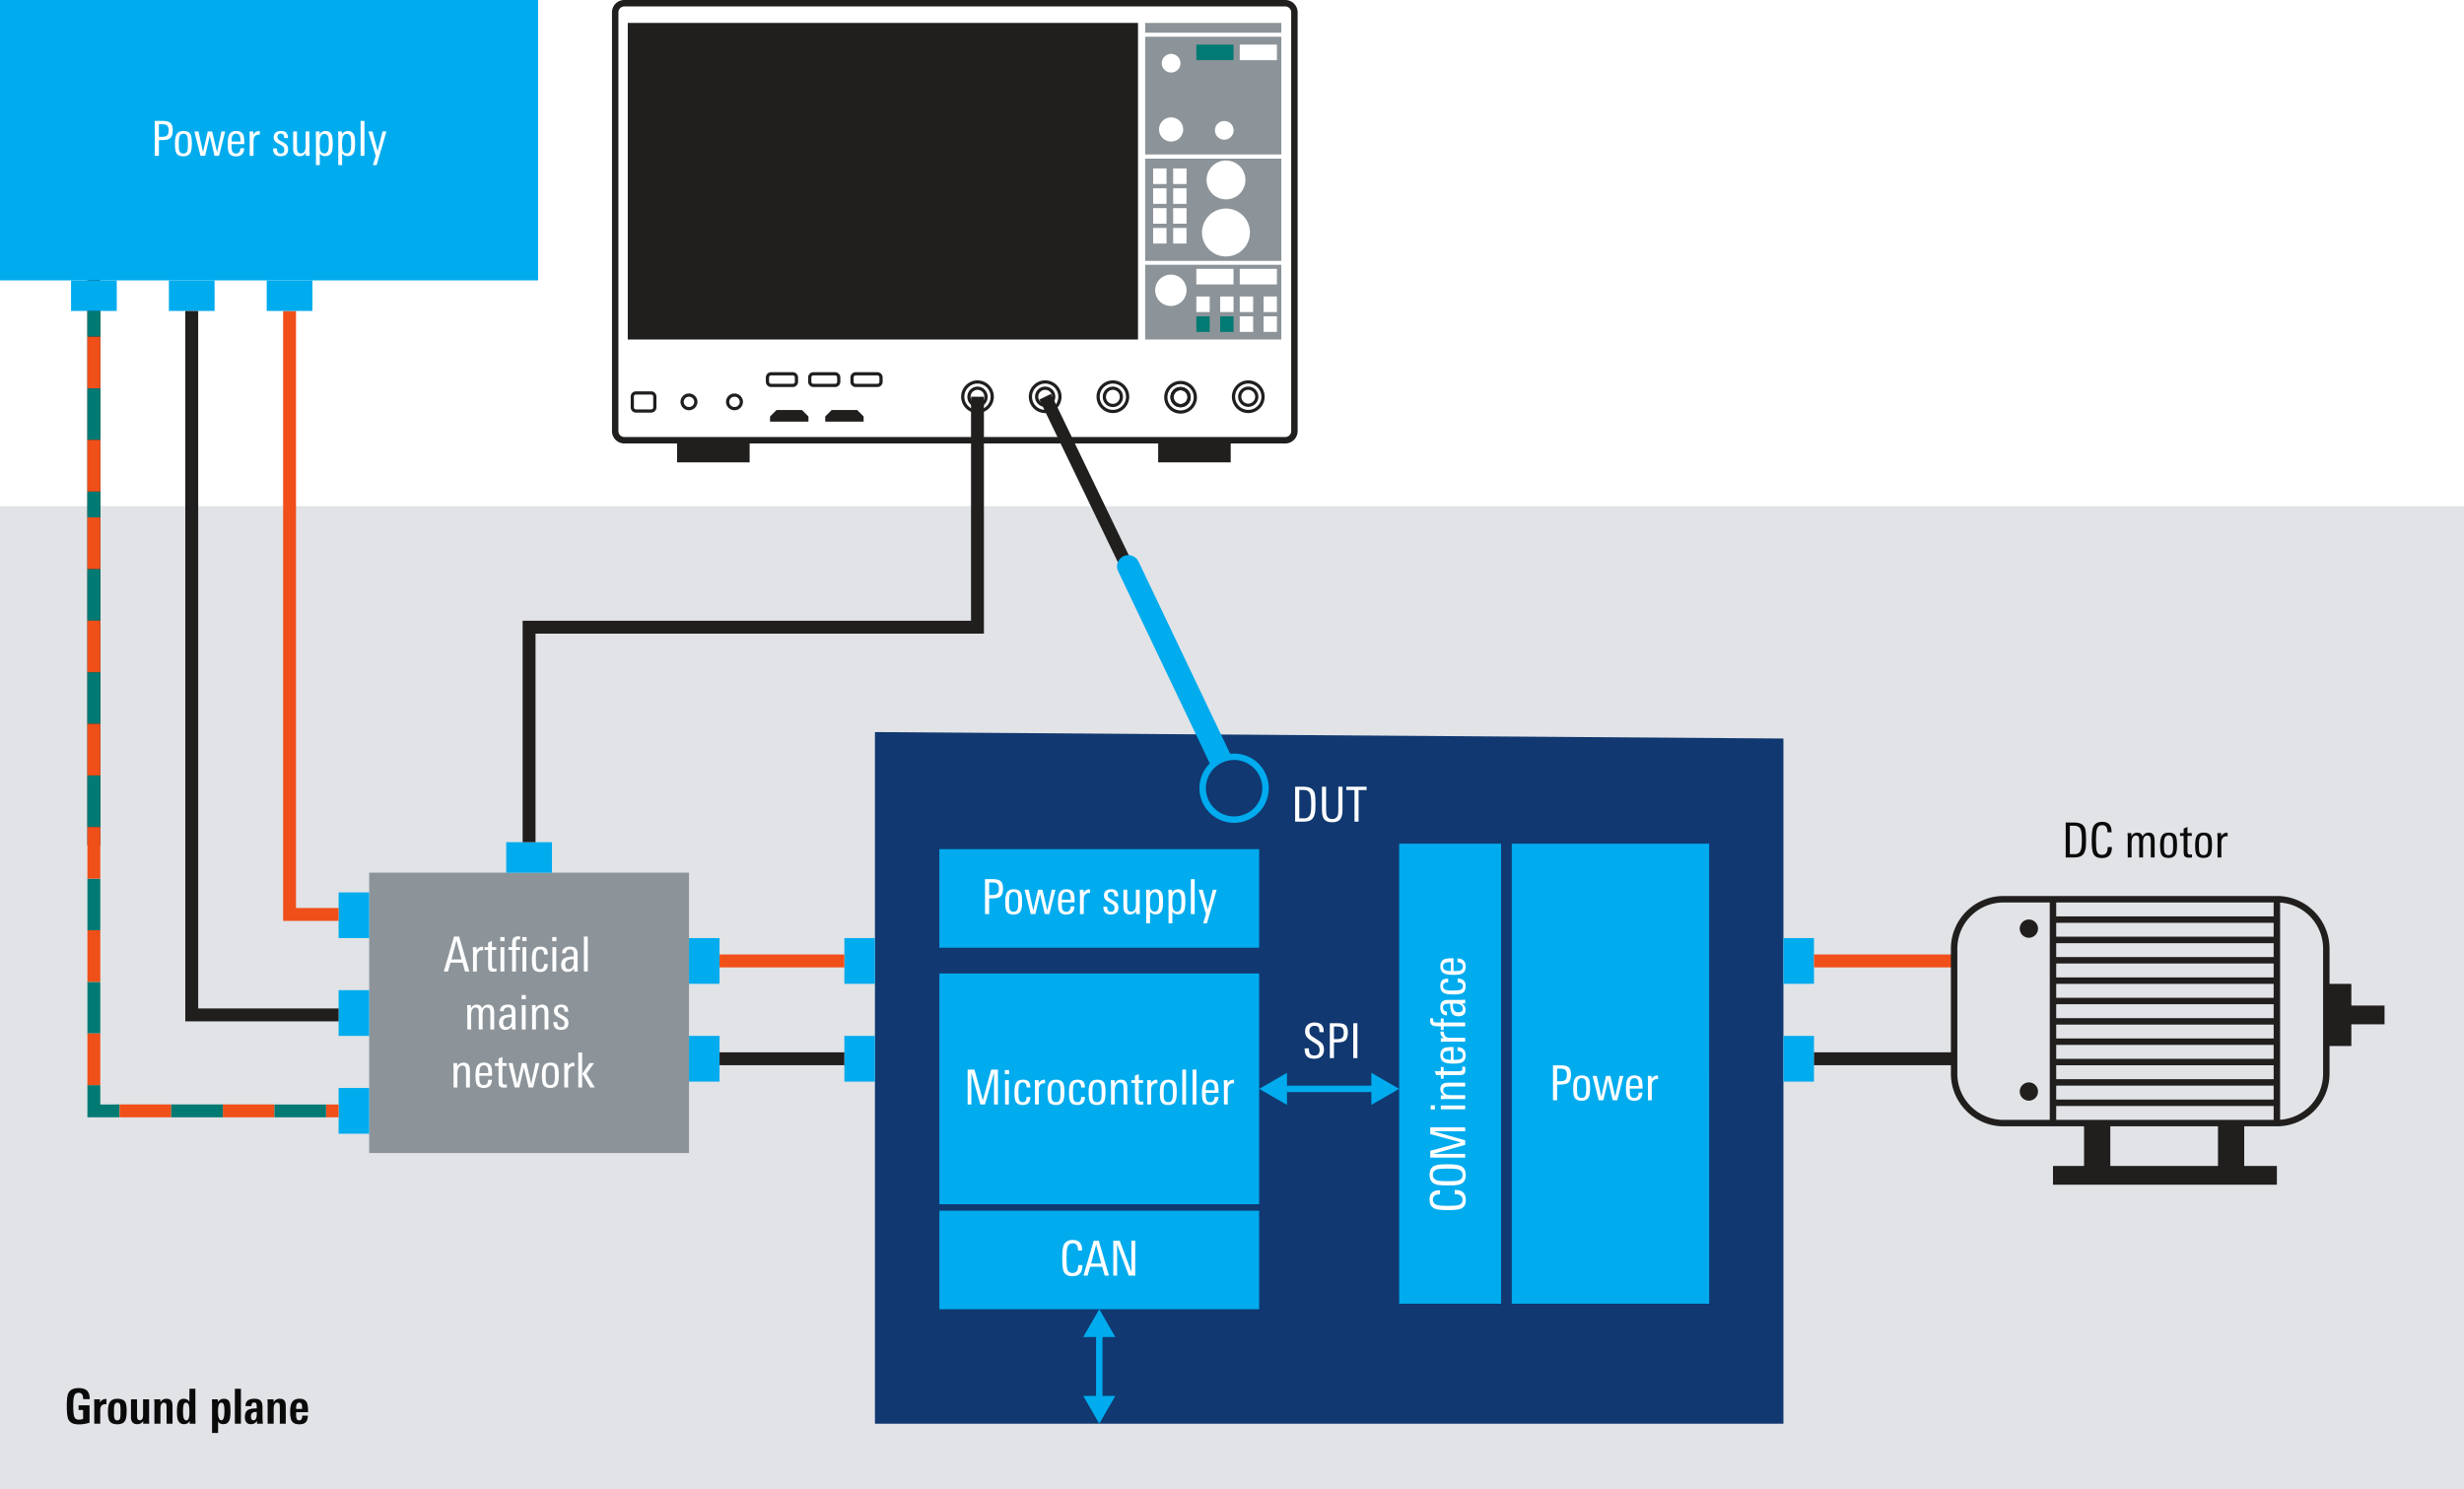 <svg xmlns="http://www.w3.org/2000/svg" xmlns:xlink="http://www.w3.org/1999/xlink" version="1.2" viewBox="0 0 382.41 231.152"><defs><symbol id="a" overflow="visible"><path d="M2.875-3.813v-.093c0-.594-.23-.89-.688-.89-.367 0-.601.179-.703.53-.093.25-.14.704-.14 1.36 0 .906.05 1.508.156 1.797.113.324.348.484.703.484.258 0 .485-.04.672-.125v-1.375h-.703v-.734h1.703v2.703a5.55 5.55 0 01-1.656.265C1.383.11.844-.148.594-.67c-.168-.345-.25-1.04-.25-2.095 0-.957.078-1.609.234-1.953.258-.539.797-.812 1.61-.812.57 0 1 .133 1.28.39.282.262.423.672.423 1.235v.094zm0 0"/></symbol><symbol id="b" overflow="visible"><path d="M2.297-3.016h-.094c-.023-.007-.043-.015-.062-.015-.543 0-.813.308-.813.922V0H.406v-3.094c0-.164-.008-.3-.015-.406v-.281h.89l.016.484c.187-.363.504-.547.953-.547h.047zm0 0"/></symbol><symbol id="c" overflow="visible"><path d="M2.219-2.266c0-.32-.024-.55-.063-.687-.062-.207-.203-.313-.422-.313-.23 0-.382.125-.453.375-.054.149-.078.36-.078.641v.75c0 .293.02.5.063.625.07.242.222.36.453.36.226 0 .375-.11.437-.329.04-.125.063-.328.063-.61zM3.172-2c0 .719-.078 1.227-.235 1.516-.21.386-.617.578-1.218.578C1.102.094.69-.094.484-.47.336-.727.266-1.195.266-1.875c0-.633.082-1.098.25-1.39.226-.407.64-.61 1.234-.61s.992.172 1.203.516c.145.25.219.703.219 1.359zm0 0"/></symbol><symbol id="d" overflow="visible"><path d="M2.297 0v-.406c-.211.324-.512.484-.906.484C.734.078.406-.273.406-.984v-2.797h.938v2.531c0 .219.02.383.062.484.063.157.188.235.375.235.188 0 .32-.086.407-.266.062-.156.093-.332.093-.531v-2.453h.938v3.406L3.25 0zm0 0"/></symbol><symbol id="e" overflow="visible"><path d="M2.297 0v-2.531c0-.25-.016-.414-.047-.5-.063-.156-.188-.235-.375-.235-.168 0-.297.079-.39.235-.094.156-.141.344-.141.562V0H.406v-3.172c0-.125-.008-.234-.015-.328 0-.102-.008-.195-.016-.281h.938l.015.422c.238-.344.547-.516.922-.516s.629.102.766.297c.132.18.203.465.203.86V0zm0 0"/></symbol><symbol id="f" overflow="visible"><path d="M2.203-1.844c0-.445-.027-.77-.078-.968-.074-.301-.219-.454-.438-.454-.21 0-.343.137-.406.407-.054.187-.078.527-.078 1.015 0 .887.164 1.328.5 1.328.207 0 .348-.14.422-.421.05-.188.078-.489.078-.907zM2.25 0v-.406c-.2.324-.496.484-.89.484-.438 0-.747-.203-.923-.61C.32-.811.266-1.253.266-1.858c0-.645.054-1.118.171-1.422.157-.395.446-.594.875-.594.375 0 .672.152.891.453v-2h.922v4.734c0 .211.008.438.031.688zm0 0"/></symbol><symbol id="h" overflow="visible"><path d="M2.328-1.953c0-.445-.027-.754-.078-.922-.063-.258-.195-.39-.39-.39-.231 0-.383.152-.454.453-.054.187-.078.511-.078.968 0 .875.176 1.313.531 1.313.313 0 .47-.473.47-1.422zm.938.031c0 .649-.059 1.11-.172 1.39-.168.407-.477.61-.922.61-.387 0-.664-.133-.828-.406v1.766H.406v-4.329c0-.468-.008-.765-.015-.89h.906l.016.406c.218-.332.53-.5.937-.5.445 0 .742.188.89.563.083.25.126.714.126 1.39zm0 0"/></symbol><symbol id="i" overflow="visible"><path d="M.406 0v-5.422h.938V0zm0 0"/></symbol><symbol id="j" overflow="visible"><path d="M2.047-1.828h-.172c-.492 0-.734.234-.734.703 0 .398.129.594.39.594.332 0 .504-.285.516-.86zM2.094 0l-.016-.422c-.21.336-.523.5-.937.5C.516.078.203-.3.203-1.062c0-.551.18-.922.547-1.11.25-.133.68-.203 1.297-.203v-.203c0-.227-.016-.383-.047-.469-.063-.164-.18-.25-.344-.25-.293 0-.437.168-.437.5v.063H.312v-.063c0-.719.458-1.078 1.375-1.078.47 0 .79.105.97.313.187.199.28.527.28.984v1.312c0 .274.004.512.016.72.008.21.024.39.047.546zm0 0"/></symbol><symbol id="k" overflow="visible"><path d="M2.125-2.297c0-.25-.008-.422-.016-.515-.043-.301-.183-.454-.421-.454-.262 0-.418.168-.47.5a4.91 4.91 0 00-.03.22v.25zm-.938.516v.328c0 .336.036.574.11.719.07.148.195.218.375.218.312 0 .469-.242.469-.734h.875c-.012.469-.125.813-.344 1.031-.211.211-.543.313-1 .313C1.078.094.68-.098.484-.484.336-.742.266-1.204.266-1.86c0-.633.082-1.098.25-1.391.218-.414.617-.625 1.203-.625.593 0 .976.215 1.156.64.113.25.172.735.172 1.454zm0 0"/></symbol><symbol id="l" overflow="visible"><path d="M3.75-2.797c0 .574-.016.996-.047 1.266-.086.523-.242.898-.469 1.125-.28.273-.718.406-1.312.406H.594v-5.422h1.328c.539 0 .953.106 1.234.313.25.187.414.46.5.812.063.305.094.805.094 1.5zm-.656.063c0-.5-.016-.852-.047-1.063-.055-.469-.188-.773-.406-.922-.168-.133-.418-.203-.75-.203h-.657v4.406h.75c.27 0 .485-.062.641-.187.219-.156.36-.469.422-.938.031-.226.047-.593.047-1.093zm0 0"/></symbol><symbol id="m" overflow="visible"><path d="M3.563-1.5c0 1.063-.516 1.594-1.547 1.594-.7 0-1.153-.25-1.36-.75C.508-1.008.437-1.687.437-2.687c0-.958.067-1.618.204-1.985.226-.57.707-.86 1.437-.86.957 0 1.438.509 1.438 1.516v.11h-.641V-4c0-.676-.273-1.016-.813-1.016-.43 0-.703.215-.828.641-.093.293-.14.852-.14 1.672 0 .875.047 1.453.14 1.734.114.375.375.563.782.563.593 0 .89-.367.89-1.11v-.109h.656zm0 0"/></symbol><symbol id="o" overflow="visible"><path d="M4.672 0h-.594v-2.547c0-.27-.027-.46-.078-.578-.074-.188-.227-.281-.453-.281-.45 0-.672.344-.672 1.031V0h-.594v-2.578c0-.258-.015-.442-.047-.547-.074-.188-.23-.281-.468-.281-.22 0-.391.11-.516.328-.105.2-.156.453-.156.765V0H.5v-3.125c0-.227-.012-.445-.031-.656h.594v.5c.195-.383.492-.578.89-.578.438 0 .719.195.844.578.219-.383.531-.578.937-.578.344 0 .586.109.735.328.133.199.203.515.203.953zm0 0"/></symbol><symbol id="p" overflow="visible"><path d="M2.984-1.906c0 .687-.078 1.172-.234 1.453-.2.355-.563.531-1.094.531C1.113.078.75-.098.563-.453.425-.711.359-1.18.359-1.86c0-.645.07-1.114.22-1.407.194-.394.57-.593 1.124-.593.54 0 .906.183 1.094.546.125.25.187.72.187 1.407zm-.609.406v-.578c0-.438-.027-.738-.078-.906-.094-.301-.297-.454-.61-.454-.324 0-.539.165-.64.485-.063.18-.094.476-.094.89v.532c0 .367.031.625.094.781.101.262.312.39.625.39.289 0 .488-.124.594-.374.07-.164.109-.422.109-.766zm0 0"/></symbol><symbol id="q" overflow="visible"><path d="M1.969 0c-.188.02-.336.031-.438.031-.343 0-.578-.07-.703-.218C.723-.314.672-.551.672-.907v-2.437H.109v-.437h.563v-.703l.594-.25v.953h.671v.437h-.671v2.375c0 .211.03.352.093.422.063.074.172.11.329.11.03 0 .125-.008.28-.032zm0 0"/></symbol><symbol id="r" overflow="visible"><path d="M2.078-3.281c-.062-.008-.105-.016-.125-.016-.293 0-.512.09-.656.266-.137.168-.203.398-.203.687V0H.5v-3.094c0-.25-.012-.476-.031-.687h.594v.5c.195-.383.515-.578.953-.578.039 0 .062.195.062.578zm0 0"/></symbol><symbol id="s" overflow="visible"><path d="M3.39-3.969c0 .637-.156 1.063-.468 1.281-.23.168-.64.25-1.235.25h-.453V0h-.64v-5.422h1.265c.54 0 .926.102 1.157.297.25.219.375.605.375 1.156zm-.64 0c0-.351-.078-.597-.234-.734-.149-.133-.403-.203-.766-.203h-.516v1.953h.47c.382 0 .655-.07.812-.219.156-.144.234-.41.234-.797zm0 0"/></symbol><symbol id="t" overflow="visible"><path d="M4.906-3.781L3.953 0H3.25l-.734-3.125L1.796 0h-.718L.125-3.781h.64L1.47-.562l.734-3.22h.688l.75 3.22.687-3.22zm0 0"/></symbol><symbol id="u" overflow="visible"><path d="M2.938-1.813H.952v.266c0 .387.035.664.11.828.101.242.3.36.593.36.426 0 .649-.274.672-.829h.594C2.879-.344 2.457.079 1.656.079 1.125.078.758-.098.563-.453.425-.723.359-1.148.359-1.734c0-.676.063-1.16.188-1.454.187-.445.566-.671 1.14-.671.54 0 .907.199 1.094.593.102.25.156.68.156 1.282zm-.594-.406c0-.363-.028-.617-.078-.765-.094-.301-.29-.454-.579-.454-.406 0-.64.247-.703.735a3.71 3.71 0 00-.03.484zm0 0"/></symbol><symbol id="v" overflow="visible"><path d="M2.594-1.031c0 .73-.399 1.093-1.188 1.093C.633.063.254-.344.266-1.155h.593c0 .074.004.148.016.218.031.387.21.579.547.579C1.805-.36 2-.551 2-.938a.678.678 0 00-.188-.5c-.074-.07-.242-.18-.5-.328-.355-.187-.578-.328-.671-.421-.188-.165-.282-.395-.282-.688 0-.332.102-.582.313-.75.195-.156.469-.234.812-.234.383 0 .66.093.829.28.164.18.253.454.265.829h-.594c0-.469-.18-.703-.53-.703a.507.507 0 00-.376.14.507.507 0 00-.14.376c0 .18.07.324.218.437.082.074.258.184.532.328.312.168.523.309.64.422.176.188.266.43.266.719zm0 0"/></symbol><symbol id="w" overflow="visible"><path d="M3.063 0h-.594v-.484c-.23.367-.547.546-.953.546C.836.063.5-.328.5-1.109v-2.672h.594v2.422c0 .304.023.523.078.656.082.219.254.328.516.328.5 0 .75-.367.75-1.11V-3.78h.593v2.953c0 .293.008.57.031.828zm0 0"/></symbol><symbol id="x" overflow="visible"><path d="M3.11-1.953c0 .625-.055 1.078-.157 1.36-.18.429-.512.64-1 .64-.375 0-.664-.14-.86-.422v1.813H.5v-4.344c0-.426-.012-.719-.031-.875h.594v.453c.207-.352.519-.531.937-.531.457 0 .773.203.953.609.102.273.156.703.156 1.297zM2.5-1.97c0-.437-.027-.754-.078-.953-.106-.32-.305-.484-.594-.484-.293 0-.5.164-.625.484-.086.242-.125.594-.125 1.063 0 .468.031.796.094.984.101.336.32.5.656.5.3 0 .504-.191.61-.578.039-.207.062-.547.062-1.016zm0 0"/></symbol><symbol id="y" overflow="visible"><path d="M1.094 0H.5v-5.422h.594zm0 0"/></symbol><symbol id="z" overflow="visible"><path d="M2.906-3.781L1.391 1.438H.812L1.25 0 .11-3.781h.64L1.547-.75l.766-3.031zm0 0"/></symbol><symbol id="A" overflow="visible"><path d="M4.031 0h-.656l-.39-1.375H1.108L.72 0h-.64l1.593-5.422h.781zM2.828-1.875l-.781-2.953-.781 2.953zm0 0"/></symbol><symbol id="B" overflow="visible"><path d="M4 0H3L1.187-4.875V0H.595v-5.422h1L3.406-.547v-4.875H4zm0 0"/></symbol><symbol id="C" overflow="visible"><path d="M5.297 0h-.61v-4.953L3.282 0h-.703L1.172-4.953V0H.594v-5.422h1.062L2.953-.64 4.25-5.42h1.047zm0 0"/></symbol><symbol id="D" overflow="visible"><path d="M1.125-4.703H.469v-.64h.656zM1.094 0H.5v-3.781h.594zm0 0"/></symbol><symbol id="E" overflow="visible"><path d="M2.828-1.172c0 .836-.39 1.25-1.172 1.25C1.113.078.75-.098.563-.453.425-.711.359-1.172.359-1.828s.063-1.117.188-1.39c.187-.427.562-.641 1.125-.641.426 0 .726.101.906.296.164.188.25.497.25.922H2.25c0-.53-.2-.796-.594-.796-.312 0-.515.167-.61.5-.054.199-.077.546-.077 1.046 0 .575.039.965.125 1.172.093.242.273.36.547.36.226 0 .39-.079.484-.235.07-.125.113-.316.125-.578zm0 0"/></symbol><symbol id="F" overflow="visible"><path d="M3.031 0h-.594v-2.422c0-.32-.023-.539-.062-.656-.086-.219-.258-.328-.516-.328-.25 0-.449.125-.593.375-.118.21-.172.465-.172.765V0H.5v-2.953c0-.332-.012-.61-.031-.828h.594v.515c.207-.394.535-.593.984-.593.656 0 .984.39.984 1.171zm0 0"/></symbol><symbol id="S" overflow="visible"><path d="M3.328-1.328c0 .469-.137.824-.406 1.062-.262.243-.621.36-1.078.36C1.3.094.91-.031.672-.281.442-.531.328-.926.328-1.47v-.047h.656v.047c0 .344.051.594.157.75.132.211.367.313.703.313.539 0 .812-.29.812-.875 0-.29-.094-.535-.281-.735-.086-.082-.305-.226-.656-.437-.48-.3-.793-.531-.938-.688-.261-.27-.39-.613-.39-1.03 0-.438.14-.774.421-1.016.258-.227.614-.344 1.063-.344.938 0 1.406.437 1.406 1.312v.188h-.656v-.125c0-.282-.047-.489-.14-.625-.126-.157-.337-.235-.626-.235-.25 0-.449.075-.593.22-.137.148-.204.343-.204.593 0 .305.114.558.344.766.02.023.274.187.766.5.437.273.707.468.812.593.227.25.344.59.344 1.016zm0 0"/></symbol><symbol id="T" overflow="visible"><path d="M1.234 0h-.64v-5.422h.64zm0 0"/></symbol><symbol id="U" overflow="visible"><path d="M3.75-1.797c0 .637-.117 1.106-.344 1.406-.25.325-.668.485-1.25.485-.617 0-1.043-.176-1.281-.531-.21-.29-.313-.758-.313-1.407v-3.578h.641v3.547c0 .469.047.809.14 1.016.145.304.415.453.813.453.395 0 .664-.149.813-.453.094-.196.14-.524.14-.985v-3.578h.641zm0 0"/></symbol><symbol id="V" overflow="visible"><path d="M3.188-4.906h-1.25V0h-.625v-4.906H.046v-.516h3.14zm0 0"/></symbol><symbol id="af" overflow="visible"><path d="M2.844 0h-.578L2.25-.5c-.25.375-.586.563-1 .563C.926.063.676-.04.5-.25.344-.457.266-.723.266-1.047c0-.539.207-.898.625-1.078.27-.125.71-.191 1.328-.203v-.156c0-.313-.028-.532-.078-.657-.075-.195-.243-.296-.5-.296a.722.722 0 00-.47.156C1.056-3.187 1-3.047 1-2.86v.03H.406v-.03c0-.344.125-.602.375-.782.219-.144.508-.218.875-.218.438 0 .739.105.907.312.164.188.25.5.25.938v1.406c0 .45.007.851.03 1.203zm-.625-1.469v-.437h-.156c-.782 0-1.172.265-1.172.797 0 .492.18.734.546.734a.667.667 0 00.625-.36c.102-.187.157-.43.157-.734zm0 0"/></symbol><symbol id="ag" overflow="visible"><path d="M3.063 0h-.704L1.125-2.11 2.25-3.78h.688L1.766-2.125zm-1.97 0H.5v-5.422h.594zm0 0"/></symbol><symbol id="G" overflow="visible"><path d="M-1.5-3.563c1.063 0 1.594.516 1.594 1.547 0 .7-.25 1.153-.75 1.36-.352.148-1.031.219-2.031.219-.958 0-1.618-.067-1.985-.204-.57-.226-.86-.707-.86-1.437 0-.957.509-1.438 1.516-1.438h.11v.641H-4c-.676 0-1.016.273-1.016.813 0 .43.215.703.641.828.293.093.852.14 1.672.14.875 0 1.453-.047 1.734-.14.375-.114.563-.375.563-.782 0-.593-.367-.89-1.11-.89h-.109v-.656zm0 0"/></symbol><symbol id="H" overflow="visible"><path d="M-2.688-3.719c.938 0 1.59.078 1.954.235.554.242.828.714.828 1.421 0 .7-.258 1.168-.781 1.407-.25.105-.579.172-.985.203-.156.012-.492.016-1.016.016-.675 0-1.156-.02-1.437-.063-.363-.05-.66-.164-.89-.344-.344-.258-.516-.672-.516-1.234 0-.55.156-.957.468-1.219.231-.176.54-.297.922-.36.293-.038.778-.062 1.454-.062zm-.046.672c-.696 0-1.188.027-1.47.078-.538.106-.812.403-.812.89 0 .513.313.821.938.923.25.043.703.062 1.36.062.698 0 1.167-.02 1.405-.062.305-.051.528-.14.672-.266.157-.144.235-.363.235-.656 0-.469-.285-.766-.86-.89-.25-.052-.738-.079-1.468-.079zm0 0"/></symbol><symbol id="I" overflow="visible"><path d="M0-5.297v.61h-4.953L0-3.282v.703l-4.953 1.406H0v.578h-5.422v-1.062L-.64-2.953-5.42-4.25v-1.047zm0 0"/></symbol><symbol id="K" overflow="visible"><path d="M-4.703-1.125v.656h-.64v-.656zM0-1.094V-.5h-3.781v-.594zm0 0"/></symbol><symbol id="L" overflow="visible"><path d="M0-3.031v.594h-2.422c-.32 0-.539.023-.656.062-.219.086-.328.258-.328.516 0 .25.125.449.375.593.21.118.465.172.765.172H0V-.5h-2.953c-.332 0-.61.012-.828.031v-.594h.515c-.394-.207-.593-.535-.593-.984 0-.656.39-.984 1.171-.984zm0 0"/></symbol><symbol id="M" overflow="visible"><path d="M0-1.969c.02.188.031.336.031.438 0 .343-.07.578-.218.703-.126.105-.364.156-.72.156h-2.437v.563h-.437v-.563h-.703l-.25-.594h.953v-.671h.437v.671h2.375c.211 0 .352-.03.422-.093.074-.063.11-.172.11-.329 0-.03-.008-.125-.032-.28zm0 0"/></symbol><symbol id="N" overflow="visible"><path d="M-1.813-2.938v1.985h.266c.387 0 .664-.035.828-.11.242-.101.36-.3.36-.593 0-.426-.274-.649-.829-.672v-.594c.844.043 1.266.465 1.266 1.266 0 .531-.176.898-.531 1.093-.27.137-.695.204-1.281.204-.676 0-1.16-.063-1.454-.188-.445-.187-.671-.566-.671-1.14 0-.54.199-.907.593-1.094.25-.102.68-.156 1.282-.156zm-.406.594c-.363 0-.617.028-.765.078-.301.094-.454.29-.454.579 0 .406.247.64.735.703.18.023.34.03.484.03zm0 0"/></symbol><symbol id="O" overflow="visible"><path d="M-3.281-2.078c-.008.062-.016.105-.016.125 0 .293.09.512.266.656.168.137.398.203.687.203H0V-.5h-3.094c-.25 0-.476.012-.687.031v-.594h.5c-.383-.195-.578-.515-.578-.953 0-.039.195-.062.578-.062zm0 0"/></symbol><symbol id="P" overflow="visible"><path d="M-4.984-1.953v.234c0 .18.07.305.203.375.093.032.246.047.453.047h.547v-.64h.437v.64H0v.594h-3.344v.562h-.437v-.562h-.406c-.415 0-.708-.047-.875-.14-.258-.145-.391-.415-.391-.813 0-.102.008-.203.016-.297zm0 0"/></symbol><symbol id="Q" overflow="visible"><path d="M0-2.844v.578l-.5.016c.375.25.563.586.563 1 0 .324-.102.574-.313.75-.207.156-.473.234-.797.234-.539 0-.898-.207-1.078-.625-.125-.27-.191-.71-.203-1.328h-.156c-.313 0-.532.028-.657.078-.195.075-.296.243-.296.5 0 .188.054.344.156.47.094.116.234.171.422.171h.03v.594h-.03c-.344 0-.602-.125-.782-.375-.144-.219-.218-.508-.218-.875 0-.438.105-.739.312-.907.188-.164.5-.25.938-.25h1.406c.45 0 .851-.007 1.203-.03zm-1.469.625h-.437v.156c0 .782.265 1.172.797 1.172.492 0 .734-.18.734-.546a.667.667 0 00-.36-.625c-.187-.102-.43-.157-.734-.157zm0 0"/></symbol><symbol id="R" overflow="visible"><path d="M-1.172-2.828c.836 0 1.25.39 1.25 1.172 0 .543-.176.906-.531 1.093-.258.137-.719.204-1.375.204s-1.117-.063-1.39-.188c-.427-.187-.641-.562-.641-1.125 0-.426.101-.726.296-.906.188-.164.497-.25.922-.25v.578c-.53 0-.796.2-.796.594 0 .312.167.515.5.61.199.054.546.077 1.046.077.575 0 .965-.039 1.172-.125.242-.093.36-.273.36-.547 0-.226-.079-.39-.235-.484-.125-.07-.316-.113-.578-.125zm0 0"/></symbol><symbol id="W" overflow="visible"><path d="M4.031 0h-.656l-.39-1.375H1.108L.72 0h-.64l1.593-5.422h.781zM2.828-1.875l-.781-2.953-.781 2.953zm0 0"/></symbol><symbol id="X" overflow="visible"><path d="M2.078-3.281c-.062-.008-.105-.016-.125-.016-.293 0-.512.09-.656.266-.137.168-.203.398-.203.687V0H.5v-3.094c0-.25-.012-.476-.031-.687h.594v.5c.195-.383.515-.578.953-.578.039 0 .062.195.062.578zm0 0"/></symbol><symbol id="Y" overflow="visible"><path d="M1.969 0c-.188.02-.336.031-.438.031-.343 0-.578-.07-.703-.218C.723-.314.672-.551.672-.907v-2.437H.109v-.437h.563v-.703l.594-.25v.953h.671v.437h-.671v2.375c0 .211.03.352.093.422.063.074.172.11.329.11.03 0 .125-.008.28-.032zm0 0"/></symbol><symbol id="Z" overflow="visible"><path d="M1.125-4.703H.469v-.64h.656zM1.094 0H.5v-3.781h.594zm0 0"/></symbol><symbol id="aa" overflow="visible"><path d="M2.938-4.703H2.28v-.64h.656zM2.905 0h-.594v-3.781h.594zm-.953-4.984H1.72c-.18 0-.305.07-.375.203a1.574 1.574 0 00-.047.453v.547h.64v.437h-.64V0H.703v-3.344H.141v-.437h.562v-.406c0-.415.047-.708.14-.875.145-.258.415-.391.813-.391.102 0 .203.008.297.016zm0 0"/></symbol><symbol id="ab" overflow="visible"><path d="M2.828-1.172c0 .836-.39 1.25-1.172 1.25C1.113.078.75-.098.563-.453.425-.711.359-1.172.359-1.828s.063-1.117.188-1.39c.187-.427.562-.641 1.125-.641.426 0 .726.101.906.296.164.188.25.497.25.922H2.25c0-.53-.2-.796-.594-.796-.312 0-.515.167-.61.5-.054.199-.077.546-.077 1.046 0 .575.039.965.125 1.172.093.242.273.36.547.36.226 0 .39-.079.484-.235.07-.125.113-.316.125-.578zm0 0"/></symbol><symbol id="ac" overflow="visible"><path d="M2.844 0h-.578L2.25-.5c-.25.375-.586.563-1 .563C.926.063.676-.04.5-.25.344-.457.266-.723.266-1.047c0-.539.207-.898.625-1.078.27-.125.71-.191 1.328-.203v-.156c0-.313-.028-.532-.078-.657-.075-.195-.243-.296-.5-.296a.722.722 0 00-.47.156C1.056-3.187 1-3.047 1-2.86v.03H.406v-.03c0-.344.125-.602.375-.782.219-.144.508-.218.875-.218.438 0 .739.105.907.312.164.188.25.5.25.938v1.406c0 .45.007.851.03 1.203zm-.625-1.469v-.437h-.156c-.782 0-1.172.265-1.172.797 0 .492.18.734.546.734a.667.667 0 00.625-.36c.102-.187.157-.43.157-.734zm0 0"/></symbol><symbol id="ad" overflow="visible"><path d="M1.094 0H.5v-5.422h.594zm0 0"/></symbol></defs><path d="M382.41 231.152H0V78.57h382.41zm0 0" fill="#e1e3e6"/><path d="M14.563 21.934v109.273" fill="none" stroke="#211e1e" stroke-width="2" stroke-miterlimit="10"/><path d="M276.785 220.992H135.79V113.637l140.996 1zm0 0" fill="#113870"/><path d="M195.422 147.105h-49.633V131.81h49.633zm0 0M195.422 203.223h-49.633v-15.297h49.633zm0 0M195.422 186.926h-49.633v-35.82h49.633zm0 0M232.965 202.371h-15.817v-71.414h15.817zm0 0" fill="#00abee"/><path d="M199.012 169.016h14.55" fill="none" stroke="#00abee" stroke-miterlimit="10"/><path d="M199.738 171.508l-4.316-2.492 4.316-2.493zm0 0M212.832 171.508l4.316-2.492-4.316-2.493zm0 0" fill="#00abee"/><path d="M170.605 217.406v-10.593" fill="none" stroke="#00abee" stroke-miterlimit="10"/><path d="M173.098 216.676l-2.493 4.316-2.492-4.316zm0 0M173.098 207.543l-2.493-4.32-2.492 4.32zm0 0M281.527 152.707h-4.742v-7.094h4.742zm0 0M281.527 167.89h-4.742v-7.093h4.742zm0 0M135.79 152.707h-4.743v-7.094h4.742zm0 0M135.79 167.89h-4.743v-7.093h4.742zm0 0" fill="#00abee"/><path d="M281.527 149.16h21.75" fill="none" stroke="#f04f19" stroke-width="2" stroke-miterlimit="10"/><path d="M281.527 164.344h21.75" fill="none" stroke="#211e1e" stroke-width="2" stroke-miterlimit="10"/><path d="M111.672 152.707h-4.742v-7.094h4.742zm0 0M111.672 167.89h-4.742v-7.093h4.742zm0 0" fill="#00abee"/><path d="M111.672 149.16h19.371" fill="none" stroke="#f04f19" stroke-width="2" stroke-miterlimit="10"/><path d="M111.672 164.344h19.371" fill="none" stroke="#211e1e" stroke-width="2" stroke-miterlimit="10"/><path d="M106.93 178.98H57.297v-43.523h49.633zm0 0" fill="#8c9499"/><path d="M57.297 145.613H52.55v-7.093h4.746zm0 0M57.297 160.797H52.55v-7.094h4.746zm0 0" fill="#00abee"/><path d="M52.55 141.945h-7.609v-93.68" fill="none" stroke="#f04f19" stroke-width="2" stroke-miterlimit="10"/><path d="M57.297 175.98H52.55v-7.093h4.746zm0 0" fill="#00abee"/><path d="M18.563 173.434h-4.997v-5h2v3.011l2.996-.011zm0 0M15.566 68.29h-2v-8.013h2zm0 12.019h-2V76.3h2zm0 16.023h-2V88.32h2zm0 16.023h-2v-8.011h2zm0 16.02h-2v-8.008h2zm0 16.023h-2v-8.007h2zm0 16.024h-2v-8.012h2zm0 0M15.566 52.266h-2v-4h2zm0 0" fill="#007a73"/><path d="M353.371 174.332h-34.75v-34.75h34.75zm0 0M318.621 142.742h34.75M318.621 145.902h34.75M318.621 155.379h34.75M318.621 152.219h34.75M318.621 149.059h34.75M318.621 139.582h34.75M318.621 174.332h34.75M318.621 158.54h34.75M318.621 171.176h34.75M318.621 168.016h34.75M318.621 161.695h34.75M318.621 164.855h34.75M318.621 139.582h-7.672a7.673 7.673 0 00-7.672 7.672v19.41c0 4.234 3.438 7.668 7.672 7.668h7.672M353.371 139.582a7.67 7.67 0 017.672 7.672v19.41a7.67 7.67 0 01-7.672 7.668" fill="none" stroke="#211e1e" stroke-miterlimit="10"/><path d="M316.297 144.145a1.418 1.418 0 01-2.836 0c0-.782.637-1.415 1.418-1.415.785 0 1.418.633 1.418 1.415M316.297 169.434c0 .78-.633 1.414-1.418 1.414a1.417 1.417 0 111.418-1.414M364.926 162.363h-3.883v-9.644h3.883zm0 0M327.516 183.145h-4.075v-8.813h4.075zm0 0M348.3 183.145h-4.073v-8.813h4.074zm0 0" fill="#211e1e"/><path d="M353.371 183.895h-34.75v-2.91h34.75zm0 0M370.078 158.996h-7.812v-2.91h7.812zm0 0" fill="#211e1e"/><path d="M78.566 130.727h7.094v4.742h-7.094zm0 0" fill="#00abee"/><path d="M82.113 130.727V97.355h69.59V61.582" fill="none" stroke="#211e1e" stroke-width="2" stroke-miterlimit="10"/><path d="M83.512 43.523H0V0h83.512zm0 0" fill="#00abee"/><path d="M18.121 48.266h-7.098v-4.743h7.098zm0 0M33.305 48.266H26.21v-4.743h7.094zm0 0" fill="#00abee"/><path d="M29.758 48.266v109.273H52.55" fill="none" stroke="#211e1e" stroke-width="2" stroke-miterlimit="10"/><path d="M48.488 48.266h-7.093v-4.743h7.093zm0 0" fill="#00abee"/><path d="M13.566 60.277h2v-8.011h-2zm0 0M13.566 76.297h2v-8.012h-2zm0 0M13.566 120.367h2v-8.012h-2zm0 0M13.566 104.344h2v-8.012h-2zm0 0M13.566 88.32h2V80.31h-2zm0 0M13.566 136.387h2v-8.012h-2zm0 0M13.566 152.41h2v-8.012h-2zm0 0M13.566 168.434h2v-8.012h-2zm0 0M26.574 171.434h-8.012v2h8.012zm0 0M42.594 171.434h-8.008v2h8.008zm0 0" fill="#f04f19"/><path d="M34.586 171.434h-8.012v2h8.012zm0 0" fill="#007a73"/><path d="M52.55 171.445h-1.945v1.989h1.946zm0 0" fill="#f04f19"/><path d="M50.605 171.445h-8.011v1.989h8.011zm0 0" fill="#007a73"/><path d="M198.86 23.977h-21.133V5.703h21.132zm0 0M198.86 5.082h-21.133V3.555h21.132zm0 0M198.86 40.492h-21.133v-15.86h21.132zm0 0" fill="#8c9499"/><path d="M199.473 68.336H96.895a1.42 1.42 0 01-1.418-1.414V1.918A1.42 1.42 0 0196.895.5h102.578a1.42 1.42 0 011.418 1.418v65.004a1.42 1.42 0 01-1.418 1.414zm0 0" fill="none" stroke="#211e1e" stroke-miterlimit="10"/><path d="M116.344 71.773h-11.258V68.34h11.258zm0 0M191.004 71.773h-11.258V68.34h11.258zm0 0" fill="#211e1e"/><path d="M123.043 59.828h-3.363a.57.57 0 01-.57-.566v-.672a.57.57 0 01.57-.567h3.363c.312 0 .566.254.566.567v.672a.567.567 0 01-.566.566zm0 0M129.605 59.828h-3.363a.57.57 0 01-.57-.566v-.672a.57.57 0 01.57-.567h3.363c.313 0 .567.254.567.567v.672a.567.567 0 01-.567.566zm0 0M136.168 59.828h-3.363a.57.57 0 01-.57-.566v-.672a.57.57 0 01.57-.567h3.363c.312 0 .566.254.566.567v.672a.567.567 0 01-.566.566zm0 0M101.063 63.797h-2.364a.57.57 0 01-.566-.567V61.56c0-.313.254-.567.566-.567h2.364c.312 0 .566.254.566.567v1.671a.57.57 0 01-.566.567zm0 0M107.996 62.395a1.067 1.067 0 01-2.133 0 1.065 1.065 0 112.133 0zm0 0M115.059 62.395a1.067 1.067 0 01-2.133 0 1.065 1.065 0 112.133 0zm0 0" fill="none" stroke="#211e1e" stroke-width=".5" stroke-miterlimit="10"/><path d="M125.469 65.453h-5.957v-.805l1-1h3.957l1 1zm0 0M134.035 65.453h-5.96v-.805l1-1h3.96l1 1zm0 0" fill="#211e1e"/><path d="M153.023 61.582a1.319 1.319 0 11-2.636 0c0-.727.59-1.32 1.316-1.32.73 0 1.32.593 1.32 1.32zm0 0" fill="none" stroke="#211e1e" stroke-width=".5" stroke-miterlimit="10"/><path d="M153.992 61.582a2.287 2.287 0 11-4.574 0 2.289 2.289 0 012.285-2.289 2.29 2.29 0 012.29 2.289zm0 0M163.531 61.582a1.321 1.321 0 11-2.642-.002 1.321 1.321 0 012.642.002zm0 0" fill="none" stroke="#211e1e" stroke-width=".5" stroke-miterlimit="10"/><path d="M164.5 61.582a2.29 2.29 0 11-4.58-.001 2.29 2.29 0 014.58.001zm0 0M174.035 61.582a1.319 1.319 0 11-2.637 0c0-.727.59-1.32 1.317-1.32.73 0 1.32.593 1.32 1.32zm0 0" fill="none" stroke="#211e1e" stroke-width=".5" stroke-miterlimit="10"/><path d="M175.004 61.582a2.286 2.286 0 11-4.574 0 2.29 2.29 0 012.289-2.289 2.289 2.289 0 012.285 2.289zm0 0M184.543 61.582a1.321 1.321 0 11-2.639-.002 1.321 1.321 0 012.639.002zm0 0" fill="none" stroke="#211e1e" stroke-width=".5" stroke-miterlimit="10"/><path d="M185.512 61.582a2.29 2.29 0 11-4.577-.001 2.29 2.29 0 014.577.001zm0 0" fill="none" stroke="#211e1e" stroke-width=".5" stroke-miterlimit="10"/><path d="M184.543 61.582a1.321 1.321 0 11-2.639-.002 1.321 1.321 0 012.639.002zm0 0M195.05 61.582a1.321 1.321 0 11-2.642-.002 1.321 1.321 0 012.643.002zm0 0" fill="none" stroke="#211e1e" stroke-width=".5" stroke-miterlimit="10"/><path d="M196.02 61.582a2.29 2.29 0 11-4.58-.001 2.29 2.29 0 014.58.001zm0 0" fill="none" stroke="#211e1e" stroke-width=".5" stroke-miterlimit="10"/><path d="M198.86 52.7h-21.133V41.097h21.132zm0 0" fill="#8c9499"/><path d="M191.441 44.148h-5.77V41.73h5.77zm0 0M198.176 44.148h-5.766V41.73h5.766zm0 0M187.746 48.437h-2.074v-2.414h2.074zm0 0M191.441 48.437h-2.074v-2.414h2.074zm0 0" fill="#fff"/><path d="M187.746 51.52h-2.074v-2.418h2.074zm0 0M191.441 51.52h-2.074v-2.418h2.074zm0 0" fill="#007a73"/><path d="M194.484 48.437h-2.074v-2.414h2.074zm0 0M198.176 48.437h-2.07v-2.414h2.07zm0 0M194.484 51.52h-2.074v-2.418h2.074zm0 0M198.176 51.52h-2.07v-2.418h2.07zm0 0M184.148 45.059a2.43 2.43 0 01-2.433 2.43 2.43 2.43 0 110-4.864 2.431 2.431 0 012.433 2.434M184.148 28.559h-2.074v-2.414h2.074zm0 0M184.148 31.64h-2.074v-2.413h2.074zm0 0M184.148 34.719h-2.074v-2.414h2.074zm0 0M184.148 37.8h-2.074v-2.413h2.074zm0 0M181.04 28.559h-2.075v-2.414h2.074zm0 0M181.04 31.64h-2.075v-2.413h2.074zm0 0M181.04 34.719h-2.075v-2.414h2.074zm0 0M181.04 37.8h-2.075v-2.413h2.074zm0 0M193.285 27.934a3.012 3.012 0 01-3.015 3.011 3.014 3.014 0 113.016-3.012M193.988 36.09a3.718 3.718 0 11-7.437 0 3.718 3.718 0 117.438 0" fill="#fff"/><path d="M191.441 9.34h-5.77V6.926h5.77zm0 0" fill="#007a73"/><path d="M198.176 9.34h-5.766V6.926h5.766zm0 0M183.629 20.094a1.872 1.872 0 11-3.746 0 1.872 1.872 0 113.746 0M191.453 20.234a1.448 1.448 0 11-2.896-.005 1.448 1.448 0 012.896.005M183.203 9.746a1.448 1.448 0 11-2.893.003 1.448 1.448 0 012.893-.003" fill="#fff"/><path d="M176.617 52.7H97.43V3.554h79.187zm0 0" fill="#211e1e"/><path d="M162.21 61.582l29.321 60.766" fill="none" stroke="#211e1e" stroke-width="2" stroke-miterlimit="10"/><path d="M175.113 87.914l16.418 34.43" fill="none" stroke="#00abee" stroke-width="3.5" stroke-linecap="round" stroke-linejoin="round" stroke-miterlimit="10"/><path d="M196.406 122.344a4.877 4.877 0 11-9.754.003 4.877 4.877 0 019.754-.003" fill="#113870"/><path d="M196.406 122.344a4.877 4.877 0 11-9.754.003 4.877 4.877 0 019.754-.003zm0 0" fill="none" stroke="#00abee" stroke-miterlimit="10"/><path d="M265.266 202.371h-30.641v-71.414h30.64zm0 0" fill="#00abee"/><g fill="#0a0a0a" transform="translate(-28.348 -66.54)"><use height="100%" width="100%" y="287.531" x="38.369" xlink:href="#a"/><use height="100%" width="100%" y="287.531" x="42.576" xlink:href="#b"/></g><g fill="#0a0a0a" transform="translate(-28.348 -66.54)"><use height="100%" width="100%" y="287.531" x="44.834" xlink:href="#c"/><use height="100%" width="100%" y="287.531" x="48.269" xlink:href="#d"/><use height="100%" width="100%" y="287.531" x="51.906" xlink:href="#e"/><use height="100%" width="100%" y="287.531" x="55.544" xlink:href="#f"/><use height="100%" width="100%" y="287.531" x="59.084" xlink:href="#g"/><use height="100%" width="100%" y="287.531" x="60.854" xlink:href="#h"/><use height="100%" width="100%" y="287.531" x="64.394" xlink:href="#i"/><use height="100%" width="100%" y="287.531" x="66.149" xlink:href="#j"/><use height="100%" width="100%" y="287.531" x="69.479" xlink:href="#e"/><use height="100%" width="100%" y="287.531" x="73.116" xlink:href="#k"/></g><g fill="#0a0a0a" transform="translate(-28.348 -66.54)"><use height="100%" width="100%" y="199.639" x="348.351" xlink:href="#l"/><use height="100%" width="100%" y="199.639" x="352.544" xlink:href="#m"/><use height="100%" width="100%" y="199.639" x="356.376" xlink:href="#n"/><use height="100%" width="100%" y="199.639" x="358.071" xlink:href="#o"/><use height="100%" width="100%" y="199.639" x="363.239" xlink:href="#p"/><use height="100%" width="100%" y="199.639" x="366.576" xlink:href="#q"/><use height="100%" width="100%" y="199.639" x="368.669" xlink:href="#p"/><use height="100%" width="100%" y="199.639" x="372.006" xlink:href="#r"/></g><use height="100%" width="100%" y="208.429" x="180.629" xlink:href="#s" fill="#fff" transform="translate(-28.348 -66.54)"/><use height="100%" width="100%" y="208.429" x="183.996" xlink:href="#p" fill="#fff" transform="translate(-28.348 -66.54)"/><use height="100%" width="100%" y="208.429" x="187.244" xlink:href="#t" fill="#fff" transform="translate(-28.348 -66.54)"/><g fill="#fff" transform="translate(-28.348 -66.54)"><use height="100%" width="100%" y="208.429" x="192.186" xlink:href="#u"/><use height="100%" width="100%" y="208.429" x="195.456" xlink:href="#r"/><use height="100%" width="100%" y="208.429" x="197.631" xlink:href="#n"/><use height="100%" width="100%" y="208.429" x="199.326" xlink:href="#v"/><use height="100%" width="100%" y="208.429" x="202.199" xlink:href="#w"/><use height="100%" width="100%" y="208.429" x="205.739" xlink:href="#x"/><use height="100%" width="100%" y="208.429" x="209.204" xlink:href="#x"/><use height="100%" width="100%" y="208.429" x="212.669" xlink:href="#y"/><use height="100%" width="100%" y="208.429" x="214.266" xlink:href="#z"/></g><g fill="#fff" transform="translate(-28.348 -66.54)"><use height="100%" width="100%" y="264.544" x="192.771" xlink:href="#m"/><use height="100%" width="100%" y="264.544" x="196.424" xlink:href="#A"/></g><use height="100%" width="100%" y="264.544" x="200.534" xlink:href="#B" fill="#fff" transform="translate(-28.348 -66.54)"/><g fill="#fff" transform="translate(-28.348 -66.54)"><use height="100%" width="100%" y="237.986" x="177.929" xlink:href="#C"/><use height="100%" width="100%" y="237.986" x="183.831" xlink:href="#D"/><use height="100%" width="100%" y="237.986" x="185.429" xlink:href="#E"/><use height="100%" width="100%" y="237.986" x="188.474" xlink:href="#r"/></g><g fill="#fff" transform="translate(-28.348 -66.54)"><use height="100%" width="100%" y="237.986" x="190.559" xlink:href="#p"/><use height="100%" width="100%" y="237.986" x="193.896" xlink:href="#E"/><use height="100%" width="100%" y="237.986" x="196.941" xlink:href="#p"/><use height="100%" width="100%" y="237.986" x="200.279" xlink:href="#F"/><use height="100%" width="100%" y="237.986" x="203.819" xlink:href="#q"/><use height="100%" width="100%" y="237.986" x="205.911" xlink:href="#r"/></g><g fill="#fff" transform="translate(-28.348 -66.54)"><use height="100%" width="100%" y="237.986" x="207.996" xlink:href="#p"/><use height="100%" width="100%" y="237.986" x="211.334" xlink:href="#y"/><use height="100%" width="100%" y="237.986" x="212.931" xlink:href="#y"/><use height="100%" width="100%" y="237.986" x="214.529" xlink:href="#u"/><use height="100%" width="100%" y="237.986" x="217.799" xlink:href="#r"/></g><g fill="#fff" transform="translate(-28.348 -66.54)"><use height="100%" width="100%" y="254.815" x="255.743" xlink:href="#G"/><use height="100%" width="100%" y="250.982" x="255.743" xlink:href="#H"/><use height="100%" width="100%" y="246.827" x="255.743" xlink:href="#I"/><use height="100%" width="100%" y="240.925" x="255.743" xlink:href="#J"/><use height="100%" width="100%" y="239.23" x="255.743" xlink:href="#K"/><use height="100%" width="100%" y="237.632" x="255.743" xlink:href="#L"/><use height="100%" width="100%" y="234.092" x="255.743" xlink:href="#M"/><use height="100%" width="100%" y="232" x="255.743" xlink:href="#N"/><use height="100%" width="100%" y="228.73" x="255.743" xlink:href="#O"/><use height="100%" width="100%" y="226.555" x="255.743" xlink:href="#P"/></g><g fill="#fff" transform="translate(-28.348 -66.54)"><use height="100%" width="100%" y="224.56" x="255.743" xlink:href="#Q"/><use height="100%" width="100%" y="221.267" x="255.743" xlink:href="#R"/><use height="100%" width="100%" y="218.222" x="255.743" xlink:href="#N"/></g><g fill="#fff" transform="translate(-28.348 -66.54)"><use height="100%" width="100%" y="230.786" x="230.498" xlink:href="#S"/><use height="100%" width="100%" y="230.786" x="234.143" xlink:href="#s"/><use height="100%" width="100%" y="230.786" x="237.78" xlink:href="#T"/></g><g fill="#fff" transform="translate(-28.348 -66.54)"><use height="100%" width="100%" y="194.081" x="228.758" xlink:href="#l"/><use height="100%" width="100%" y="194.081" x="232.951" xlink:href="#U"/><use height="100%" width="100%" y="194.081" x="237.255" xlink:href="#V"/></g><g fill="#fff" transform="translate(-28.348 -66.54)"><use height="100%" width="100%" y="217.338" x="97.148" xlink:href="#W"/><use height="100%" width="100%" y="217.338" x="101.258" xlink:href="#X"/><use height="100%" width="100%" y="217.338" x="103.433" xlink:href="#Y"/><use height="100%" width="100%" y="217.338" x="105.525" xlink:href="#Z"/><use height="100%" width="100%" y="217.338" x="107.123" xlink:href="#aa"/><use height="100%" width="100%" y="217.338" x="110.535" xlink:href="#ab"/><use height="100%" width="100%" y="217.338" x="113.581" xlink:href="#Z"/><use height="100%" width="100%" y="217.338" x="115.178" xlink:href="#ac"/><use height="100%" width="100%" y="217.338" x="118.471" xlink:href="#ad"/><use height="100%" width="100%" y="217.338" x="120.068" xlink:href="#ae"/></g><g fill="#fff" transform="translate(-28.348 -66.54)"><use height="100%" width="100%" y="226.338" x="100.373" xlink:href="#o"/><use height="100%" width="100%" y="226.338" x="105.54" xlink:href="#af"/><use height="100%" width="100%" y="226.338" x="108.833" xlink:href="#D"/><use height="100%" width="100%" y="226.338" x="110.43" xlink:href="#F"/><use height="100%" width="100%" y="226.338" x="113.971" xlink:href="#v"/><use height="100%" width="100%" y="226.338" x="116.843" xlink:href="#n"/></g><g fill="#fff" transform="translate(-28.348 -66.54)"><use height="100%" width="100%" y="235.338" x="98.243" xlink:href="#F"/><use height="100%" width="100%" y="235.338" x="101.783" xlink:href="#u"/><use height="100%" width="100%" y="235.338" x="105.053" xlink:href="#q"/><use height="100%" width="100%" y="235.338" x="107.145" xlink:href="#t"/></g><g fill="#fff" transform="translate(-28.348 -66.54)"><use height="100%" width="100%" y="235.338" x="112.088" xlink:href="#p"/><use height="100%" width="100%" y="235.338" x="115.425" xlink:href="#r"/><use height="100%" width="100%" y="235.338" x="117.6" xlink:href="#ag"/></g><use height="100%" width="100%" y="90.73" x="51.773" xlink:href="#s" fill="#fff" transform="translate(-28.348 -66.54)"/><use height="100%" width="100%" y="90.73" x="55.14" xlink:href="#p" fill="#fff" transform="translate(-28.348 -66.54)"/><use height="100%" width="100%" y="90.73" x="58.388" xlink:href="#t" fill="#fff" transform="translate(-28.348 -66.54)"/><g fill="#fff" transform="translate(-28.348 -66.54)"><use height="100%" width="100%" y="90.73" x="63.331" xlink:href="#u"/><use height="100%" width="100%" y="90.73" x="66.601" xlink:href="#r"/><use height="100%" width="100%" y="90.73" x="68.775" xlink:href="#n"/><use height="100%" width="100%" y="90.73" x="70.47" xlink:href="#v"/><use height="100%" width="100%" y="90.73" x="73.343" xlink:href="#w"/><use height="100%" width="100%" y="90.73" x="76.883" xlink:href="#x"/><use height="100%" width="100%" y="90.73" x="80.348" xlink:href="#x"/><use height="100%" width="100%" y="90.73" x="83.813" xlink:href="#y"/><use height="100%" width="100%" y="90.73" x="85.41" xlink:href="#z"/></g><use height="100%" width="100%" y="237.326" x="268.778" xlink:href="#s" fill="#fff" transform="translate(-28.348 -66.54)"/><g fill="#fff" transform="translate(-28.348 -66.54)"><use height="100%" width="100%" y="237.326" x="272.146" xlink:href="#p"/><use height="100%" width="100%" y="237.326" x="275.393" xlink:href="#t"/><use height="100%" width="100%" y="237.326" x="280.336" xlink:href="#u"/></g><use height="100%" width="100%" y="237.326" x="283.606" xlink:href="#r" fill="#fff" transform="translate(-28.348 -66.54)"/></svg>
